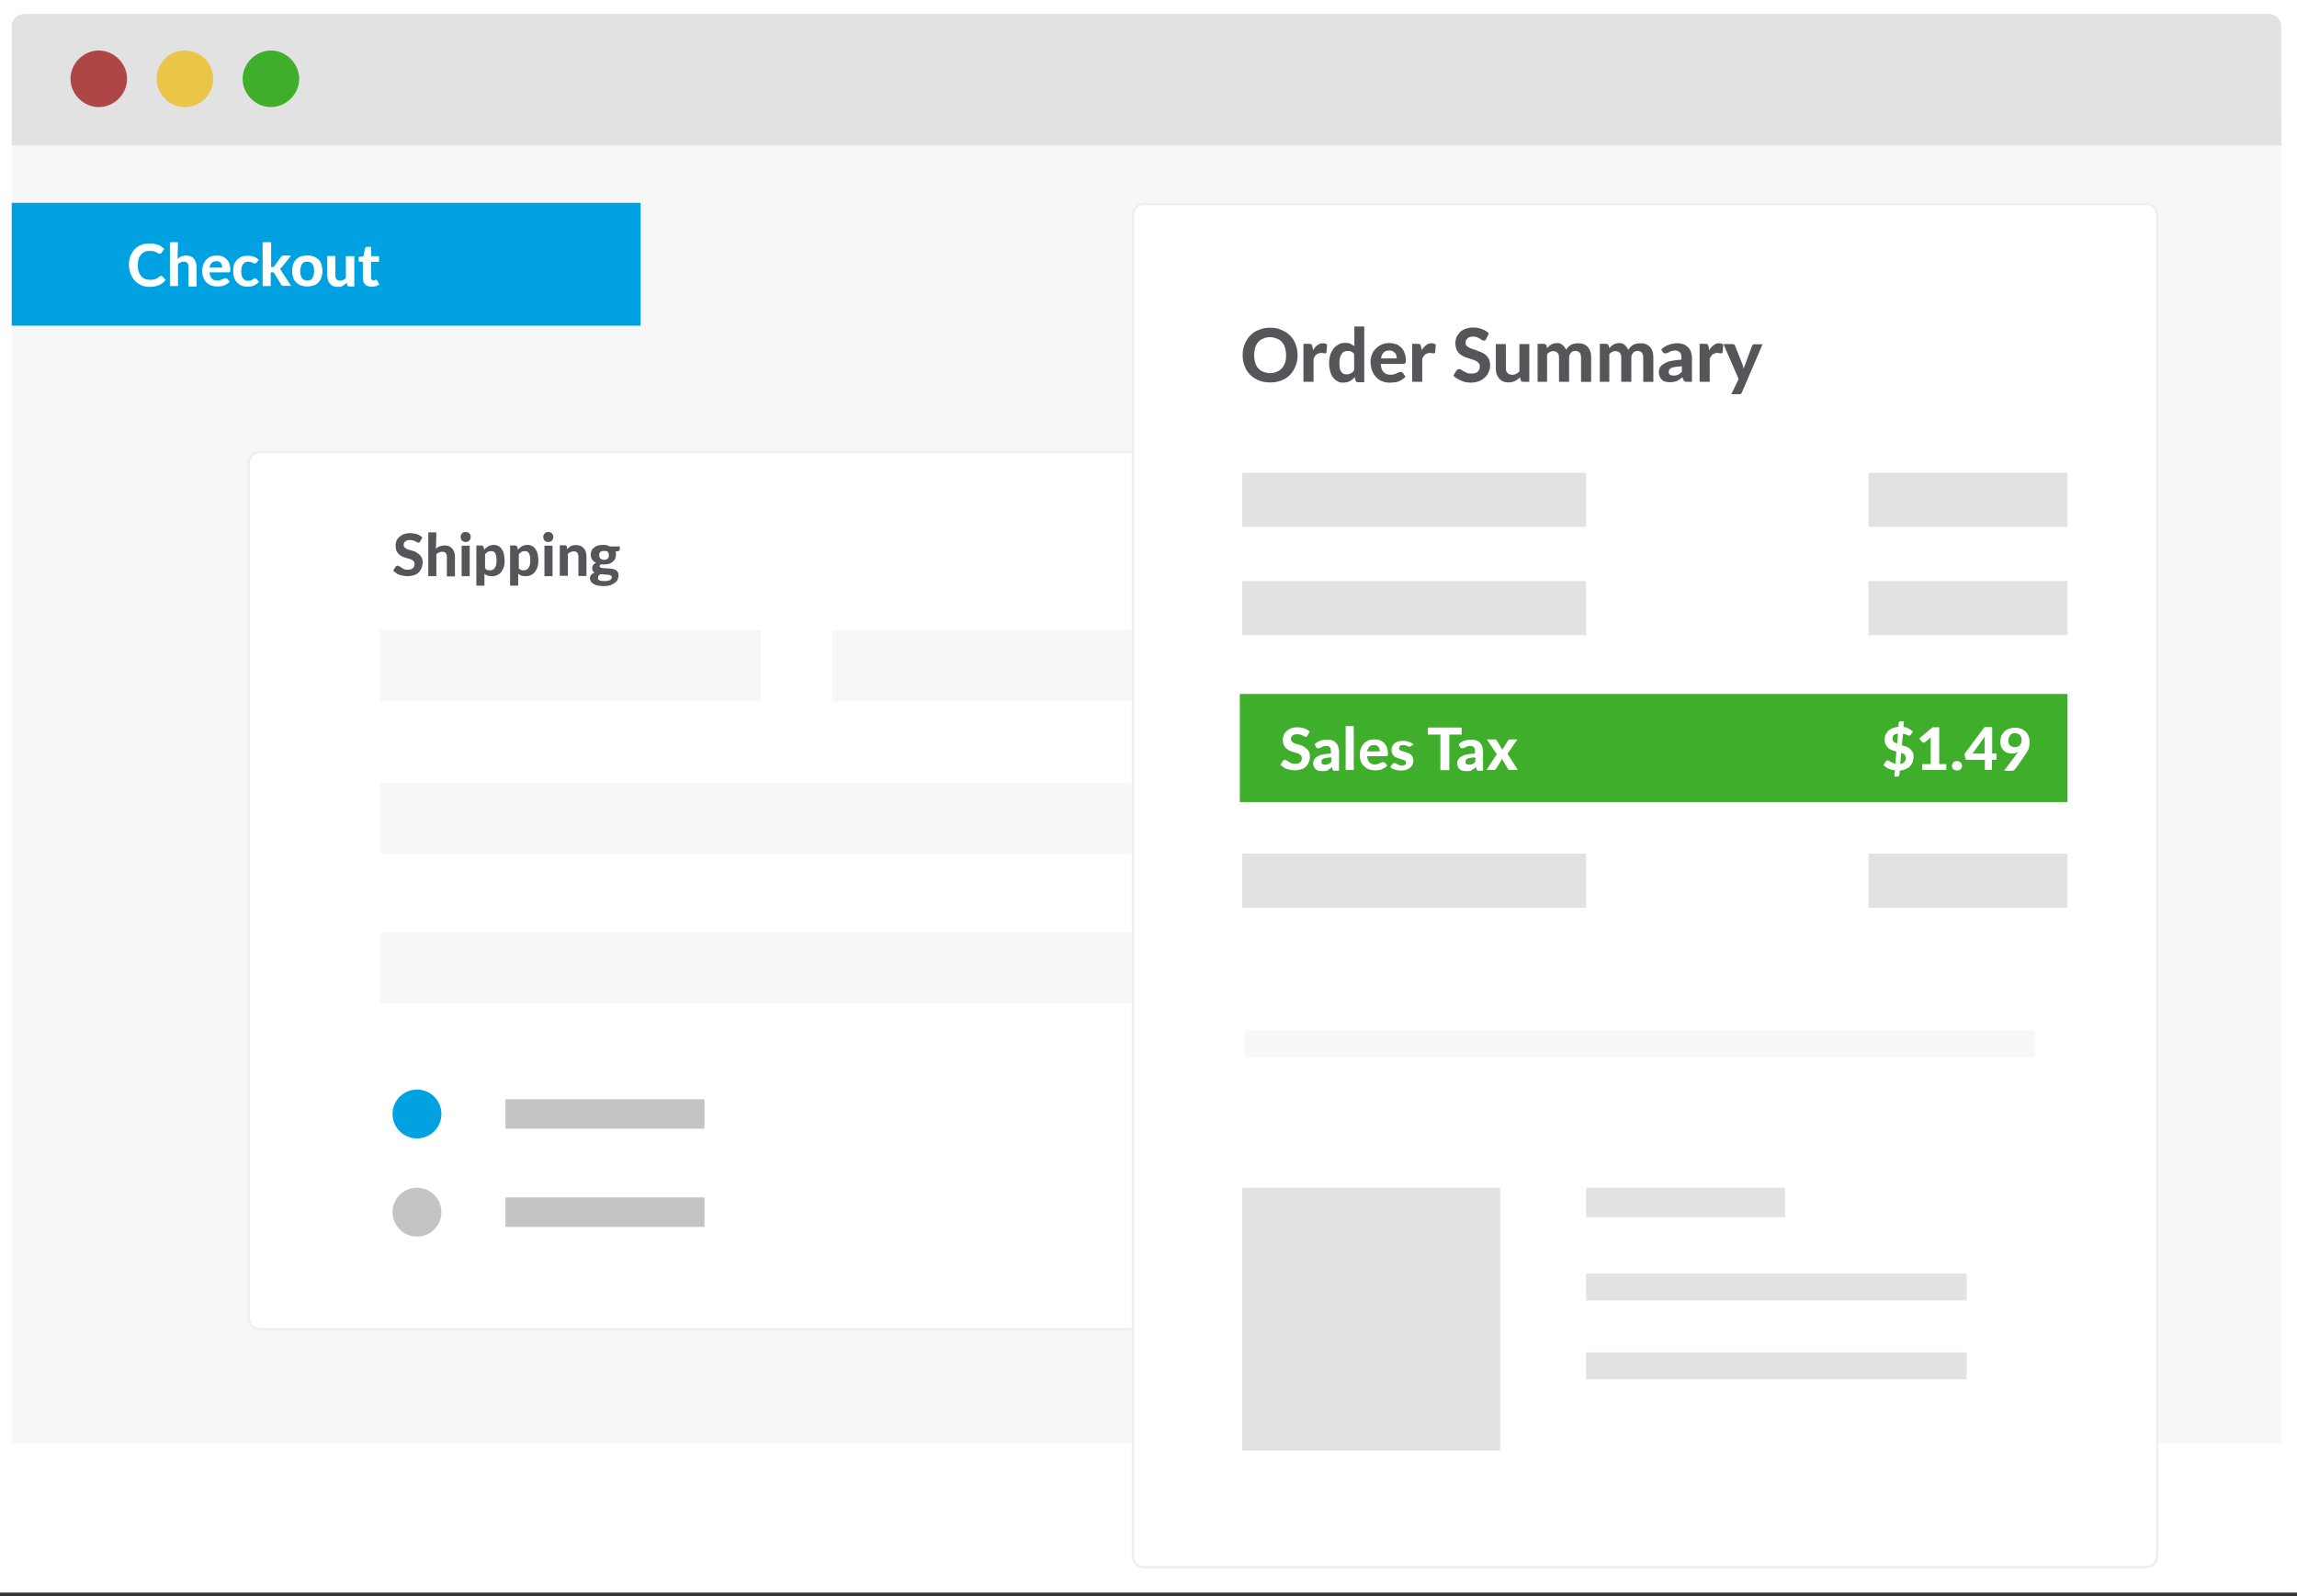 <?xml version="1.0" encoding="utf-8"?>
<!-- Generator: Adobe Illustrator 24.1.2, SVG Export Plug-In . SVG Version: 6.00 Build 0)  -->
<svg version="1.1" id="Layer_1" xmlns="http://www.w3.org/2000/svg" xmlns:xlink="http://www.w3.org/1999/xlink" x="0px" y="0px"
	 viewBox="0 0 1137 790.1" style="enable-background:new 0 0 1137 790.1;" xml:space="preserve">
<rect x="0" y="0" width="1137" height="790.1" fill="#333333" stroke="none"/>
<style type="text/css">
	.st0{clip-path:url(#SVGID_2_);}
	.st1{fill:#FFFFFF;}
	.st2{fill:#F7F7F7;}
	.st3{fill:#E2E2E2;}
	.st4{fill:#AE4647;}
	.st5{fill:#EAC547;}
	.st6{fill:#3FAE2A;}
	.st7{fill:#00A1E0;}
	.st8{fill:#FFFFFF;stroke:#EFEFEF;stroke-width:1.216;}
	.st9{fill:#55565A;}
	.st10{fill:none;stroke:#EFEFEF;stroke-width:1.216;}
	.st11{fill:#C4C4C4;}
</style>
<g>
	<g>
		<defs>
			<rect id="SVGID_1_" width="1137" height="847"/>
		</defs>
		<clipPath id="SVGID_2_">
			<use xlink:href="#SVGID_1_"  style="overflow:visible;"/>
		</clipPath>
		<g class="st0">
			<rect class="st1" width="1137" height="788.3"/>
			<rect x="5.8" y="56.6" class="st2" width="1123.4" height="657.7"/>
			<path class="st3" d="M1123.1,6.9H11.9c-3.4,0-6.1,2.7-6.1,6.1v59h1123.4V13C1129.2,9.6,1126.4,6.9,1123.1,6.9z"/>
			<path class="st4" d="M62.9,39c0-7.5-6.4-14-14-14s-14,6.4-14,14s6.4,14,14,14C56.6,53,62.9,46.5,62.9,39z"/>
			<path class="st5" d="M91.5,53c7.8,0,14-6.2,14-14c0-7.8-6.2-14-14-14s-14,6.2-14,14C77.6,46.6,83.8,53,91.5,53z"/>
			<path class="st6" d="M148.1,39c0-7.5-6.4-14-14-14c-7.5,0-14,6.4-14,14s6.4,14,14,14C141.7,53,148.1,46.5,148.1,39z"/>
			<rect x="5.8" y="100.4" class="st7" width="311.3" height="60.8"/>
			<path class="st1" d="M79.6,136.5c0.2,0,0.4,0.1,0.7,0.2l1.7,1.9c-0.9,1.1-2,2-3.2,2.5c-1.3,0.5-2.7,0.9-4.5,0.9
				c-1.6,0-3.1-0.2-4.3-0.8c-1.3-0.5-2.3-1.3-3.3-2.3c-0.9-1-1.5-2.1-2.1-3.4c-0.4-1.3-0.8-2.7-0.8-4.4c0-1.1,0.1-2.1,0.3-2.9
				c0.2-1,0.5-1.9,1-2.6c0.4-0.8,1-1.5,1.5-2.2c0.7-0.7,1.3-1.2,2.1-1.6c0.8-0.4,1.6-0.8,2.5-1c0.9-0.2,1.9-0.3,2.9-0.3
				c0.8,0,1.5,0.1,2.2,0.2c0.7,0.1,1.3,0.3,2,0.5c0.7,0.2,1.2,0.5,1.6,0.9c0.5,0.3,1,0.8,1.4,1.1l-1.4,2c-0.1,0.1-0.2,0.2-0.3,0.3
				c-0.1,0.1-0.3,0.1-0.5,0.1s-0.4-0.1-0.8-0.2c-0.2-0.2-0.5-0.3-0.9-0.5s-0.8-0.4-1.3-0.5c-0.5-0.2-1.2-0.2-2-0.2
				c-0.9,0-1.7,0.1-2.4,0.4c-0.8,0.3-1.4,0.8-1.9,1.4c-0.5,0.7-1,1.3-1.2,2.2c-0.2,0.9-0.4,1.9-0.4,3.1c0,1.1,0.1,2.2,0.4,3.1
				s0.8,1.6,1.3,2.3s1.2,1.1,2,1.4c0.8,0.3,1.5,0.4,2.4,0.4c0.5,0,1,0,1.3-0.1c0.4,0,0.8-0.1,1.1-0.2c0.3-0.1,0.7-0.2,1-0.4
				c0.3-0.2,0.7-0.4,1-0.7c0.1-0.1,0.2-0.1,0.3-0.2C79.4,136.5,79.5,136.5,79.6,136.5z M87.9,128.1c0.3-0.2,0.5-0.4,0.9-0.7
				c0.3-0.2,0.7-0.4,1-0.5c0.3-0.1,0.8-0.2,1.1-0.3c0.4-0.1,0.9-0.1,1.3-0.1c0.8,0,1.5,0.1,2.2,0.4c0.7,0.3,1.2,0.7,1.6,1.2
				c0.4,0.5,0.8,1.1,1,1.9c0.2,0.7,0.3,1.4,0.3,2.3v9.5h-4v-9.6c0-0.9-0.2-1.5-0.5-2c-0.4-0.4-1-0.7-1.7-0.7c-0.5,0-1.1,0.1-1.6,0.3
				c-0.5,0.2-1,0.5-1.4,1v10.8h-4v-21.7h4L87.9,128.1L87.9,128.1z M110,132.4c0-0.4-0.1-0.8-0.2-1.2c-0.1-0.3-0.3-0.8-0.5-1
				c-0.2-0.3-0.5-0.5-0.9-0.7c-0.3-0.2-0.8-0.2-1.3-0.2c-1,0-1.7,0.2-2.3,0.8s-0.9,1.3-1.1,2.3H110z M103.7,134.8
				c0.1,1.4,0.5,2.4,1.2,3.1c0.7,0.7,1.5,1,2.6,1c0.5,0,1-0.1,1.4-0.2c0.4-0.1,0.8-0.3,1.1-0.4c0.3-0.2,0.5-0.3,0.9-0.4
				c0.2-0.1,0.5-0.2,0.8-0.2c0.3,0,0.5,0.1,0.8,0.3l1.2,1.4c-0.4,0.5-0.9,0.9-1.4,1.2c-0.5,0.3-1.1,0.5-1.6,0.8
				c-0.5,0.2-1.1,0.3-1.6,0.3c-0.5,0.1-1.1,0.1-1.6,0.1c-1.1,0-2.1-0.2-2.9-0.5c-0.9-0.3-1.7-0.9-2.4-1.5c-0.7-0.7-1.2-1.5-1.6-2.5
				c-0.4-1-0.5-2.2-0.5-3.5c0-1,0.2-2,0.5-2.8c0.3-0.9,0.9-1.6,1.4-2.4c0.7-0.7,1.4-1.2,2.3-1.6c0.9-0.4,2-0.5,3.1-0.5
				c1,0,1.9,0.1,2.6,0.4c0.8,0.3,1.5,0.8,2.1,1.3c0.5,0.5,1.1,1.3,1.4,2.2c0.3,0.9,0.5,1.9,0.5,2.9c0,0.3,0,0.5,0,0.8
				c0,0.2-0.1,0.3-0.1,0.4c-0.1,0.1-0.1,0.2-0.3,0.2c-0.1,0-0.2,0.1-0.4,0.1h-9.2V134.8z M127,130c-0.1,0.1-0.2,0.3-0.3,0.3
				c-0.1,0.1-0.3,0.1-0.5,0.1s-0.4,0-0.5-0.1c-0.2-0.1-0.3-0.2-0.7-0.3c-0.2-0.1-0.5-0.2-0.9-0.3c-0.3-0.1-0.8-0.2-1.2-0.2
				c-0.7,0-1.1,0.1-1.5,0.3c-0.4,0.2-0.8,0.5-1.1,1c-0.3,0.4-0.5,0.9-0.7,1.5c-0.1,0.5-0.2,1.2-0.2,2c0,1.5,0.3,2.7,0.9,3.5
				c0.7,0.8,1.4,1.2,2.5,1.2c0.3,0,0.7,0,1-0.1c0.2-0.1,0.5-0.1,0.7-0.2c0.2-0.1,0.3-0.2,0.5-0.3c0.1-0.1,0.3-0.2,0.4-0.3
				c0.1-0.1,0.2-0.2,0.4-0.2c0.1-0.1,0.3-0.1,0.4-0.1c0.3,0,0.5,0.1,0.8,0.3l1.2,1.4c-0.4,0.5-0.9,0.9-1.4,1.2
				c-0.4,0.3-1,0.5-1.5,0.8c-0.5,0.2-1.1,0.3-1.5,0.3c-0.5,0.1-1.1,0.1-1.6,0.1c-0.9,0-1.7-0.2-2.6-0.5c-0.9-0.3-1.5-0.9-2.2-1.5
				c-0.7-0.7-1.1-1.4-1.5-2.4c-0.3-1-0.5-2.1-0.5-3.3c0-1.1,0.1-2.1,0.4-3.1c0.3-1,0.8-1.7,1.4-2.4c0.7-0.7,1.4-1.2,2.3-1.6
				c0.9-0.4,2-0.5,3.2-0.5c1.2,0,2.2,0.2,3.1,0.5s1.6,0.9,2.3,1.6L127,130z M134.2,119.9v12.3h0.7c0.2,0,0.4,0,0.5-0.1
				c0.1-0.1,0.3-0.2,0.4-0.4l3.3-4.5c0.2-0.2,0.3-0.4,0.5-0.5c0.2-0.1,0.4-0.2,0.8-0.2h3.7l-4.4,5.5c-0.3,0.4-0.8,0.8-1.2,1.1
				c0.2,0.1,0.4,0.3,0.5,0.5c0.1,0.2,0.3,0.4,0.4,0.7l4.7,7.2h-3.6c-0.3,0-0.5,0-0.8-0.1s-0.4-0.3-0.5-0.5l-3.4-5.6
				c-0.1-0.2-0.3-0.4-0.4-0.4c-0.1-0.1-0.3-0.1-0.7-0.1H134v6.8h-4v-21.7h4.3V119.9z M152.1,126.4c1.1,0,2.2,0.2,3.1,0.5
				c0.9,0.3,1.7,0.9,2.4,1.5c0.7,0.7,1.2,1.4,1.5,2.4c0.3,1,0.5,2.1,0.5,3.3s-0.2,2.3-0.5,3.3c-0.3,1-0.9,1.7-1.5,2.4
				c-0.7,0.7-1.4,1.2-2.4,1.5c-0.9,0.3-2,0.5-3.1,0.5s-2.2-0.2-3.1-0.5c-0.9-0.3-1.7-0.9-2.4-1.5c-0.7-0.7-1.2-1.5-1.5-2.4
				c-0.3-1-0.5-2.1-0.5-3.3s0.2-2.3,0.5-3.3c0.3-1,0.9-1.7,1.5-2.4c0.7-0.7,1.4-1.2,2.4-1.5C150.1,126.6,151.1,126.4,152.1,126.4z
				 M152.1,138.9c1.2,0,2-0.4,2.5-1.2c0.5-0.8,0.9-2,0.9-3.5s-0.3-2.7-0.9-3.5c-0.5-0.8-1.4-1.2-2.5-1.2c-1.2,0-2.1,0.4-2.6,1.2
				c-0.5,0.8-0.9,2-0.9,3.5s0.3,2.7,0.9,3.5C150.2,138.5,151.1,138.9,152.1,138.9z M175.4,126.7v15.1h-2.5c-0.5,0-0.9-0.2-1-0.7
				l-0.2-1.1c-0.3,0.3-0.7,0.5-1,0.8c-0.3,0.2-0.7,0.4-1,0.7c-0.3,0.2-0.8,0.3-1.2,0.4c-0.4,0.1-0.9,0.1-1.4,0.1
				c-0.8,0-1.5-0.1-2.2-0.4c-0.7-0.3-1.2-0.7-1.6-1.2s-0.8-1.1-1-1.9c-0.2-0.7-0.3-1.4-0.3-2.3v-9.5h4v9.5c0,0.9,0.2,1.5,0.5,2
				c0.4,0.4,1,0.7,1.7,0.7c0.5,0,1.1-0.1,1.6-0.3c0.5-0.2,1-0.5,1.4-1v-10.8H175.4z M183.9,141.9c-0.7,0-1.3-0.1-1.9-0.3
				c-0.5-0.2-1-0.4-1.3-0.9c-0.3-0.3-0.7-0.8-0.8-1.3c-0.2-0.5-0.3-1.1-0.3-1.7v-8.1h-1.4c-0.2,0-0.4-0.1-0.5-0.2
				c-0.1-0.1-0.2-0.3-0.2-0.7v-1.5l2.4-0.4l0.8-3.9c0.1-0.4,0.4-0.7,0.9-0.7h2.1v4.6h3.9v2.8h-3.9v7.9c0,0.4,0.1,0.8,0.3,1
				c0.2,0.2,0.4,0.3,0.9,0.3c0.2,0,0.3,0,0.5-0.1c0.1,0,0.2-0.1,0.3-0.1c0.1-0.1,0.2-0.1,0.2-0.1c0.1,0,0.2-0.1,0.2-0.1
				c0.1,0,0.2,0,0.3,0.1c0.1,0,0.1,0.1,0.2,0.2l1.2,2c-0.5,0.4-1.2,0.8-1.9,1C185.5,141.8,184.7,141.9,183.9,141.9z"/>
			<path class="st8" d="M128.6,223.8h474.1c3.1,0,5.5,2.4,5.5,5.5v423.1c0,3.1-2.4,5.5-5.5,5.5H128.6c-3.1,0-5.5-2.4-5.5-5.5V229.2
				C123.1,226.2,125.6,223.8,128.6,223.8z"/>
			<rect x="188.2" y="311.9" class="st2" width="188.4" height="35.3"/>
			<path class="st9" d="M208,268c-0.1,0.2-0.3,0.4-0.4,0.5c-0.1,0.1-0.3,0.1-0.5,0.1c-0.2,0-0.4-0.1-0.7-0.2
				c-0.2-0.1-0.5-0.3-0.9-0.5c-0.3-0.2-0.8-0.3-1.1-0.4c-0.4-0.1-1-0.2-1.5-0.2c-1,0-1.7,0.2-2.3,0.7c-0.5,0.4-0.8,1-0.8,1.7
				c0,0.4,0.1,0.9,0.4,1.2c0.3,0.3,0.7,0.5,1.1,0.8s1,0.4,1.5,0.5c0.5,0.2,1.2,0.3,1.7,0.5c0.7,0.2,1.2,0.4,1.7,0.8s1.1,0.7,1.5,1.1
				c0.4,0.4,0.9,1,1.1,1.5c0.3,0.7,0.4,1.3,0.4,2.3s-0.2,1.9-0.5,2.7c-0.3,0.9-0.8,1.5-1.4,2.2c-0.7,0.7-1.4,1.1-2.4,1.4
				c-0.9,0.3-2,0.5-3.2,0.5c-0.7,0-1.3-0.1-2-0.2c-0.7-0.1-1.3-0.3-2-0.5s-1.2-0.5-1.7-0.9s-1-0.8-1.4-1.1l1.3-2.1
				c0.1-0.1,0.2-0.3,0.4-0.3c0.2-0.1,0.3-0.1,0.5-0.1c0.2,0,0.5,0.1,0.9,0.3c0.3,0.2,0.7,0.4,1,0.7c0.3,0.2,0.8,0.4,1.3,0.7
				s1.1,0.3,1.9,0.3c1,0,1.9-0.2,2.4-0.7c0.5-0.4,0.9-1.2,0.9-2.1c0-0.5-0.1-1-0.4-1.3c-0.2-0.3-0.7-0.7-1.1-0.9
				c-0.4-0.2-1-0.4-1.5-0.5c-0.5-0.2-1.2-0.3-1.7-0.5c-0.7-0.2-1.2-0.4-1.7-0.7c-0.5-0.2-1.1-0.7-1.5-1.1c-0.4-0.4-0.8-1-1.1-1.6
				c-0.2-0.7-0.4-1.5-0.4-2.5c0-0.8,0.1-1.5,0.4-2.3c0.3-0.8,0.8-1.4,1.4-2c0.7-0.5,1.3-1,2.2-1.4c0.9-0.3,1.9-0.5,3.1-0.5
				c1.3,0,2.4,0.2,3.5,0.5c1.1,0.4,2,1,2.7,1.6L208,268z M215.8,271.6c0.3-0.2,0.5-0.4,0.9-0.7c0.3-0.2,0.7-0.4,1-0.5
				c0.3-0.1,0.8-0.2,1.1-0.3c0.4-0.1,0.9-0.1,1.3-0.1c0.8,0,1.5,0.1,2.2,0.4s1.2,0.7,1.6,1.2c0.4,0.5,0.8,1.1,1,1.9
				c0.2,0.7,0.3,1.4,0.3,2.3v9.5h-4v-9.5c0-0.9-0.2-1.5-0.5-2c-0.4-0.4-1-0.7-1.7-0.7c-0.5,0-1.1,0.1-1.6,0.3c-0.5,0.2-1,0.5-1.4,1
				v10.8h-4v-21.7h4L215.8,271.6L215.8,271.6z M232.5,270.1v15.1h-4v-15.1H232.5z M233,265.8c0,0.3-0.1,0.7-0.2,1
				c-0.1,0.3-0.3,0.5-0.5,0.8c-0.2,0.2-0.4,0.4-0.8,0.5c-0.3,0.1-0.7,0.2-1,0.2s-0.7-0.1-1-0.2s-0.5-0.3-0.8-0.5
				c-0.2-0.2-0.4-0.4-0.5-0.8c-0.1-0.3-0.2-0.7-0.2-1s0.1-0.7,0.2-1s0.3-0.5,0.5-0.8s0.4-0.4,0.8-0.5c0.3-0.1,0.7-0.2,1-0.2
				s0.7,0.1,1,0.2c0.3,0.1,0.5,0.3,0.8,0.5s0.4,0.4,0.5,0.8C233,265.2,233,265.5,233,265.8z M240,281.2c0.3,0.4,0.8,0.8,1.2,0.9
				c0.4,0.2,0.9,0.2,1.4,0.2c0.4,0,1-0.1,1.3-0.3c0.3-0.2,0.8-0.4,1-0.9c0.3-0.4,0.5-0.9,0.7-1.5c0.1-0.7,0.2-1.3,0.2-2.2
				s-0.1-1.5-0.2-2.2c-0.1-0.5-0.3-1.1-0.5-1.4c-0.2-0.3-0.5-0.7-0.9-0.8c-0.3-0.2-0.8-0.2-1.1-0.2c-0.8,0-1.3,0.1-1.7,0.4
				c-0.4,0.2-1,0.7-1.3,1.2V281.2z M239.7,272c0.3-0.3,0.7-0.7,1-0.9c0.3-0.3,0.7-0.5,1.1-0.8c0.4-0.2,0.8-0.3,1.2-0.4
				c0.4-0.1,1-0.2,1.4-0.2c0.8,0,1.5,0.2,2.2,0.5s1.3,0.9,1.7,1.5c0.4,0.7,0.9,1.4,1.1,2.4c0.2,1,0.4,2.1,0.4,3.3
				c0,1.1-0.1,2.2-0.4,3.2c-0.3,1-0.8,1.7-1.3,2.5c-0.5,0.7-1.2,1.2-2.1,1.6c-0.8,0.4-1.6,0.5-2.6,0.5c-0.8,0-1.5-0.1-2.1-0.3
				c-0.5-0.2-1.1-0.5-1.5-1v6h-4v-19.9h2.5c0.5,0,0.9,0.2,1,0.7L239.7,272z M256.7,281.2c0.3,0.4,0.8,0.8,1.2,0.9
				c0.4,0.2,0.9,0.2,1.4,0.2c0.4,0,1-0.1,1.3-0.3c0.4-0.2,0.8-0.4,1-0.9c0.3-0.4,0.5-0.9,0.7-1.5c0.1-0.7,0.2-1.3,0.2-2.2
				s-0.1-1.5-0.2-2.2c-0.1-0.5-0.3-1.1-0.5-1.4s-0.5-0.7-0.9-0.8c-0.3-0.2-0.8-0.2-1.1-0.2c-0.8,0-1.3,0.1-1.7,0.4
				c-0.4,0.2-1,0.7-1.3,1.2V281.2z M256.4,272c0.3-0.3,0.7-0.7,1-0.9c0.3-0.3,0.7-0.5,1.1-0.8c0.4-0.2,0.8-0.3,1.2-0.4
				c0.4-0.1,1-0.2,1.4-0.2c0.8,0,1.5,0.2,2.2,0.5c0.7,0.3,1.3,0.9,1.7,1.5c0.4,0.7,0.9,1.4,1.1,2.4c0.2,1,0.4,2.1,0.4,3.3
				c0,1.1-0.1,2.2-0.4,3.2c-0.3,1-0.8,1.7-1.3,2.5c-0.5,0.7-1.2,1.2-2.1,1.6c-0.8,0.4-1.6,0.5-2.6,0.5c-0.8,0-1.5-0.1-2.1-0.3
				c-0.5-0.2-1.1-0.5-1.5-1v6h-4v-19.9h2.5c0.5,0,0.9,0.2,1,0.7L256.4,272z M273.5,270.1v15.1h-4v-15.1H273.5z M273.9,265.8
				c0,0.3-0.1,0.7-0.2,1c-0.1,0.3-0.3,0.5-0.5,0.8c-0.2,0.2-0.4,0.4-0.8,0.5c-0.3,0.1-0.7,0.2-1,0.2s-0.7-0.1-1-0.2
				c-0.3-0.1-0.5-0.3-0.8-0.5c-0.2-0.2-0.4-0.4-0.5-0.8c-0.1-0.3-0.2-0.7-0.2-1s0.1-0.7,0.2-1s0.3-0.5,0.5-0.8
				c0.2-0.2,0.4-0.4,0.8-0.5c0.3-0.1,0.7-0.2,1-0.2s0.7,0.1,1,0.2s0.5,0.3,0.8,0.5c0.2,0.2,0.4,0.4,0.5,0.8
				C273.8,265.2,273.9,265.5,273.9,265.8z M280.6,271.8c0.3-0.3,0.7-0.5,1-0.8c0.3-0.2,0.7-0.4,1-0.7c0.3-0.2,0.8-0.3,1.2-0.4
				c0.4-0.1,0.9-0.1,1.4-0.1c0.8,0,1.5,0.1,2.2,0.4c0.7,0.3,1.2,0.7,1.6,1.2c0.4,0.5,0.8,1.1,1,1.9c0.2,0.7,0.3,1.4,0.3,2.3v9.5h-4
				v-9.5c0-0.9-0.2-1.5-0.5-2c-0.4-0.4-1-0.7-1.7-0.7c-0.5,0-1.1,0.1-1.6,0.3c-0.5,0.2-1,0.5-1.4,1v10.8h-4v-15.1h2.5
				c0.5,0,0.9,0.2,1,0.7L280.6,271.8z M299,277.1c0.9,0,1.4-0.2,1.9-0.7c0.4-0.4,0.5-1,0.5-1.6s-0.2-1.2-0.5-1.6
				c-0.4-0.4-1-0.5-1.9-0.5c-0.9,0-1.4,0.2-1.9,0.5c-0.4,0.4-0.5,1-0.5,1.6s0.2,1.2,0.5,1.6C297.6,276.8,298.3,277.1,299,277.1z
				 M302.9,285.8c0-0.2-0.1-0.4-0.2-0.7c-0.2-0.2-0.4-0.3-0.7-0.4s-0.5-0.2-1-0.2c-0.3,0-0.8-0.1-1.2-0.1c-0.4,0-0.9,0-1.3-0.1
				c-0.4,0-0.9,0-1.3-0.1c-0.3,0.2-0.7,0.4-0.9,0.8c-0.2,0.2-0.3,0.5-0.3,1c0,0.2,0,0.4,0.1,0.7c0.1,0.2,0.3,0.3,0.5,0.5
				s0.7,0.2,1,0.3c0.4,0.1,1,0.1,1.6,0.1c0.7,0,1.2,0,1.6-0.1c0.4-0.1,0.9-0.2,1.1-0.3c0.3-0.1,0.4-0.3,0.5-0.5
				C302.8,286.2,302.9,286,302.9,285.8z M306.8,270.6v1.4c0,0.2-0.1,0.4-0.2,0.5s-0.3,0.2-0.7,0.3l-1.2,0.2c0.2,0.4,0.2,1,0.2,1.5
				c0,0.8-0.1,1.4-0.4,2.1c-0.3,0.5-0.8,1.1-1.2,1.5c-0.5,0.4-1.2,0.8-1.9,1c-0.8,0.2-1.5,0.3-2.4,0.3c-0.5,0-1,0-1.5-0.1
				c-0.4,0.2-0.7,0.5-0.7,0.9c0,0.3,0.1,0.4,0.4,0.7c0.3,0.1,0.7,0.2,1.1,0.3c0.4,0,1,0.1,1.5,0.1c0.5,0,1.2,0,1.7,0.1
				c0.7,0,1.2,0.1,1.7,0.2c0.5,0.1,1.1,0.3,1.5,0.5c0.4,0.2,0.9,0.7,1.1,1.1c0.3,0.4,0.4,1.1,0.4,1.7c0,0.7-0.2,1.3-0.5,2
				c-0.3,0.7-0.8,1.2-1.4,1.6c-0.7,0.5-1.4,0.9-2.3,1.2s-2,0.4-3.2,0.4s-2.2-0.1-3.1-0.3c-0.9-0.2-1.5-0.5-2.1-0.9
				c-0.5-0.3-1-0.8-1.2-1.2c-0.2-0.4-0.4-1-0.4-1.5c0-0.7,0.2-1.2,0.7-1.7c0.4-0.5,1-0.9,1.6-1.1c-0.3-0.2-0.7-0.4-0.9-0.9
				c-0.2-0.3-0.3-0.8-0.3-1.3c0-0.4,0.1-0.9,0.4-1.4c0.3-0.5,0.9-0.9,1.5-1.2c-0.8-0.4-1.4-1-1.9-1.6c-0.4-0.7-0.7-1.5-0.7-2.4
				c0-0.8,0.1-1.4,0.4-2.1c0.3-0.7,0.8-1.1,1.3-1.5c0.5-0.4,1.2-0.8,2-1c0.8-0.2,1.5-0.3,2.4-0.3c1.3,0,2.4,0.2,3.4,0.8H306.8z"/>
			<rect x="411.9" y="311.9" class="st2" width="188.4" height="35.3"/>
			<rect x="188.2" y="387.3" class="st2" width="472.9" height="35.3"/>
			<rect x="188.2" y="461.4" class="st2" width="472.9" height="35.3"/>
			<g>
				<path class="st1" d="M566.3,100.4h496c3.4,0,6.1,2.7,6.1,6.1v663.8c0,3.4-2.7,6.1-6.1,6.1h-496c-3.4,0-6.1-2.7-6.1-6.1V106.5
					C560.2,103.1,562.9,100.4,566.3,100.4z"/>
				<path class="st10" d="M566.3,100.9h496c3.1,0,5.5,2.4,5.5,5.5v663.8c0,3.1-2.4,5.5-5.5,5.5h-496c-3.1,0-5.5-2.4-5.5-5.5V106.5
					C560.8,103.4,563.2,100.9,566.3,100.9z"/>
			</g>
			<rect x="250.2" y="544.1" class="st11" width="98.5" height="14.6"/>
			<rect x="250.2" y="592.7" class="st11" width="98.5" height="14.6"/>
			<rect x="785.1" y="587.9" class="st3" width="98.5" height="14.6"/>
			<rect x="924.9" y="422.5" class="st3" width="98.5" height="26.8"/>
			<rect x="924.9" y="287.6" class="st3" width="98.5" height="26.8"/>
			<rect x="924.9" y="234" class="st3" width="98.5" height="26.8"/>
			<rect x="614.9" y="422.5" class="st3" width="170.2" height="26.8"/>
			<rect x="614.9" y="287.6" class="st3" width="170.2" height="26.8"/>
			<rect x="614.9" y="234" class="st3" width="170.2" height="26.8"/>
			<rect x="613.7" y="343.5" class="st6" width="409.7" height="53.5"/>
			<rect x="785.1" y="630.4" class="st3" width="188.4" height="13.3"/>
			<rect x="616.1" y="510" class="st2" width="391.4" height="13.3"/>
			<rect x="785.1" y="669.4" class="st3" width="188.4" height="13.3"/>
			<circle class="st7" cx="206.4" cy="551.4" r="12.1"/>
			<path class="st1" d="M647.2,364.1c-0.1,0.2-0.3,0.4-0.4,0.5c-0.1,0.1-0.3,0.1-0.5,0.1s-0.4-0.1-0.7-0.2s-0.5-0.3-0.9-0.5
				s-0.8-0.3-1.1-0.4c-0.4-0.1-1-0.2-1.5-0.2c-1,0-1.7,0.2-2.3,0.7c-0.5,0.4-0.8,1-0.8,1.7c0,0.4,0.1,0.9,0.4,1.2
				c0.3,0.3,0.7,0.5,1.1,0.8s1,0.4,1.5,0.5c0.5,0.2,1.2,0.3,1.7,0.5c0.7,0.2,1.2,0.4,1.7,0.8c0.5,0.3,1.1,0.7,1.5,1.1
				c0.4,0.4,0.9,1,1.1,1.5c0.3,0.7,0.4,1.3,0.4,2.3s-0.2,1.9-0.5,2.7c-0.3,0.9-0.8,1.5-1.4,2.2c-0.7,0.7-1.4,1.1-2.4,1.4
				c-0.9,0.3-2,0.5-3.2,0.5c-0.7,0-1.3-0.1-2-0.2c-0.7-0.1-1.3-0.3-2-0.5c-0.7-0.2-1.2-0.5-1.7-0.9s-1-0.8-1.4-1.1l1.3-2.1
				c0.1-0.1,0.2-0.3,0.4-0.3c0.2-0.1,0.3-0.1,0.5-0.1s0.5,0.1,0.9,0.3c0.3,0.2,0.7,0.4,1,0.7c0.3,0.2,0.8,0.4,1.3,0.7
				c0.5,0.2,1.1,0.3,1.9,0.3c1,0,1.9-0.2,2.4-0.7c0.5-0.4,0.9-1.2,0.9-2.1c0-0.5-0.1-1-0.4-1.3c-0.2-0.3-0.7-0.7-1.1-0.9
				c-0.4-0.2-1-0.4-1.5-0.5c-0.5-0.2-1.2-0.3-1.7-0.5c-0.7-0.2-1.2-0.4-1.7-0.7c-0.5-0.2-1.1-0.7-1.5-1.1c-0.4-0.4-0.8-1-1.1-1.6
				c-0.2-0.7-0.4-1.5-0.4-2.5c0-0.8,0.1-1.5,0.4-2.3c0.3-0.8,0.8-1.4,1.4-2c0.7-0.5,1.3-1,2.2-1.4c0.9-0.3,1.9-0.5,3.1-0.5
				c1.3,0,2.4,0.2,3.5,0.5c1.1,0.4,2,1,2.7,1.6L647.2,364.1z M659,374.9c-1,0-1.7,0.1-2.4,0.2c-0.7,0.1-1.2,0.2-1.5,0.4
				c-0.3,0.2-0.7,0.4-0.8,0.7c-0.1,0.2-0.2,0.5-0.2,0.8c0,0.5,0.1,1,0.4,1.2c0.3,0.2,0.8,0.3,1.4,0.3c0.7,0,1.2-0.1,1.7-0.3
				s1-0.7,1.4-1.1v-2.2H659z M650.8,368.3c0.9-0.8,1.9-1.4,2.9-1.7c1.1-0.4,2.2-0.5,3.5-0.5c0.9,0,1.6,0.1,2.4,0.4s1.3,0.7,1.7,1.2
				c0.5,0.5,0.9,1.1,1.1,1.9c0.2,0.8,0.4,1.5,0.4,2.4v9.5h-1.9c-0.3,0-0.7,0-0.9-0.1s-0.3-0.3-0.4-0.7l-0.3-1
				c-0.3,0.3-0.8,0.7-1.1,0.9c-0.3,0.2-0.8,0.4-1.1,0.7s-0.8,0.3-1.2,0.3c-0.4,0.1-0.9,0.1-1.4,0.1c-0.7,0-1.3-0.1-1.9-0.2
				c-0.5-0.2-1-0.4-1.4-0.8c-0.4-0.3-0.7-0.8-0.9-1.3c-0.2-0.5-0.3-1.1-0.3-1.7c0-0.5,0.1-1.1,0.4-1.6c0.3-0.5,0.8-1.1,1.4-1.5
				c0.7-0.4,1.6-0.9,2.7-1.1c1.2-0.3,2.6-0.4,4.3-0.5V372c0-1-0.2-1.6-0.5-2.1c-0.4-0.4-1-0.7-1.7-0.7c-0.5,0-1,0.1-1.4,0.2
				c-0.3,0.1-0.7,0.2-1,0.4c-0.2,0.1-0.5,0.3-0.8,0.4s-0.5,0.2-0.9,0.2c-0.3,0-0.5-0.1-0.8-0.2s-0.3-0.3-0.4-0.5L650.8,368.3z
				 M670.1,359.4v21.7h-4v-21.7H670.1z M683,371.9c0-0.4-0.1-0.8-0.2-1.2c-0.1-0.3-0.3-0.8-0.5-1c-0.2-0.3-0.5-0.5-0.9-0.7
				c-0.3-0.2-0.8-0.2-1.3-0.2c-1,0-1.7,0.2-2.3,0.8c-0.5,0.5-0.9,1.3-1.1,2.3H683z M676.7,374.3c0.1,1.4,0.5,2.4,1.2,3.1
				c0.7,0.7,1.5,1,2.6,1c0.5,0,1-0.1,1.4-0.2c0.4-0.1,0.8-0.3,1.1-0.4c0.3-0.2,0.5-0.3,0.9-0.4c0.2-0.1,0.5-0.2,0.8-0.2
				c0.3,0,0.5,0.1,0.8,0.3l1.2,1.4c-0.4,0.5-0.9,0.9-1.4,1.2c-0.5,0.3-1.1,0.5-1.6,0.8s-1.1,0.3-1.6,0.3c-0.5,0.1-1.1,0.1-1.6,0.1
				c-1.1,0-2.1-0.2-2.9-0.5s-1.7-0.9-2.4-1.5c-0.7-0.7-1.2-1.5-1.6-2.5s-0.5-2.2-0.5-3.5c0-1,0.2-2,0.5-2.8c0.3-0.9,0.9-1.6,1.4-2.4
				c0.7-0.7,1.4-1.2,2.3-1.6s2-0.5,3.1-0.5c1,0,1.9,0.1,2.6,0.4c0.8,0.3,1.5,0.8,2.1,1.3c0.5,0.5,1.1,1.3,1.4,2.2s0.5,1.9,0.5,2.9
				c0,0.3,0,0.5,0,0.8s-0.1,0.3-0.1,0.4c-0.1,0.1-0.1,0.2-0.3,0.2c-0.1,0-0.2,0.1-0.4,0.1h-9.2V374.3z M698.4,369.2
				c-0.1,0.2-0.2,0.3-0.3,0.3c-0.1,0.1-0.2,0.1-0.4,0.1s-0.4,0-0.5-0.1c-0.2-0.1-0.4-0.2-0.7-0.3s-0.5-0.2-0.9-0.3
				c-0.3-0.1-0.7-0.1-1.1-0.1c-0.7,0-1.2,0.1-1.5,0.4c-0.3,0.2-0.5,0.7-0.5,1.1c0,0.3,0.1,0.5,0.3,0.8s0.4,0.4,0.8,0.5
				s0.8,0.3,1.2,0.4c0.4,0.1,0.9,0.2,1.3,0.4c0.4,0.1,0.9,0.3,1.3,0.5s0.8,0.4,1.1,0.8c0.3,0.3,0.7,0.7,0.8,1.1
				c0.2,0.4,0.3,1,0.3,1.5c0,0.8-0.1,1.4-0.4,2.1c-0.2,0.7-0.7,1.1-1.2,1.6c-0.5,0.4-1.2,0.8-2,1.1c-0.8,0.2-1.6,0.3-2.6,0.3
				c-0.5,0-1,0-1.5-0.1c-0.5-0.1-1-0.2-1.4-0.3c-0.4-0.2-0.9-0.3-1.3-0.5s-0.8-0.4-1-0.8l1-1.5c0.1-0.2,0.2-0.3,0.4-0.4
				c0.2-0.1,0.3-0.1,0.7-0.1c0.2,0,0.4,0.1,0.7,0.2c0.2,0.1,0.4,0.2,0.7,0.4c0.2,0.1,0.5,0.2,0.9,0.4c0.3,0.1,0.8,0.2,1.3,0.2
				c0.4,0,0.8,0,1-0.1c0.3-0.1,0.5-0.2,0.7-0.3c0.2-0.1,0.3-0.3,0.3-0.5c0.1-0.2,0.1-0.4,0.1-0.5c0-0.3-0.1-0.5-0.3-0.8
				c-0.2-0.2-0.4-0.4-0.8-0.5s-0.8-0.3-1.2-0.4c-0.4-0.1-0.9-0.2-1.3-0.4c-0.4-0.1-0.9-0.3-1.3-0.5c-0.4-0.2-0.8-0.4-1.2-0.8
				c-0.3-0.3-0.7-0.8-0.8-1.2c-0.2-0.4-0.3-1.1-0.3-1.7c0-0.7,0.1-1.2,0.3-1.7c0.2-0.5,0.7-1.1,1.1-1.5c0.4-0.4,1.1-0.8,1.9-1
				c0.8-0.2,1.5-0.3,2.5-0.3c1.1,0,2.1,0.2,2.9,0.5c0.9,0.3,1.6,0.8,2.2,1.4L698.4,369.2z M723.6,363.6h-6.2v17.6H713v-17.6h-6.2
				v-3.5h16.7v3.5H723.6z M730.3,374.9c-1,0-1.7,0.1-2.4,0.2c-0.7,0.1-1.2,0.2-1.5,0.4c-0.3,0.2-0.7,0.4-0.8,0.7
				c-0.1,0.2-0.2,0.5-0.2,0.8c0,0.5,0.1,1,0.4,1.2c0.3,0.2,0.8,0.3,1.4,0.3c0.7,0,1.2-0.1,1.7-0.3c0.5-0.2,1-0.7,1.4-1.1v-2.2H730.3
				z M722.1,368.3c0.9-0.8,1.9-1.4,2.9-1.7c1.1-0.4,2.2-0.5,3.5-0.5c0.9,0,1.6,0.1,2.4,0.4c0.8,0.3,1.3,0.7,1.7,1.2
				c0.5,0.5,0.9,1.1,1.1,1.9c0.2,0.8,0.4,1.5,0.4,2.4v9.5h-1.9c-0.3,0-0.7,0-0.9-0.1c-0.2-0.1-0.3-0.3-0.4-0.7l-0.3-1
				c-0.3,0.3-0.8,0.7-1.1,0.9c-0.3,0.2-0.8,0.4-1.1,0.7s-0.8,0.3-1.2,0.3c-0.4,0.1-0.9,0.1-1.4,0.1c-0.7,0-1.3-0.1-1.9-0.2
				c-0.5-0.2-1-0.4-1.4-0.8c-0.4-0.3-0.7-0.8-0.9-1.3c-0.2-0.5-0.3-1.1-0.3-1.7c0-0.5,0.1-1.1,0.4-1.6c0.3-0.5,0.8-1.1,1.4-1.5
				c0.7-0.4,1.6-0.9,2.7-1.1c1.2-0.3,2.6-0.4,4.3-0.5V372c0-1-0.2-1.6-0.5-2.1c-0.4-0.4-1-0.7-1.7-0.7c-0.5,0-1,0.1-1.4,0.2
				c-0.3,0.1-0.7,0.2-1,0.4c-0.2,0.1-0.5,0.3-0.8,0.4s-0.5,0.2-0.9,0.2s-0.5-0.1-0.8-0.2s-0.3-0.3-0.4-0.5L722.1,368.3z
				 M751.3,381.1h-3.8c-0.3,0-0.5-0.1-0.8-0.2s-0.3-0.3-0.4-0.5l-2.9-4.9c-0.1,0.3-0.2,0.7-0.3,0.9l-2.5,4c-0.1,0.2-0.2,0.3-0.4,0.5
				c-0.2,0.1-0.3,0.2-0.7,0.2h-3.7l5.1-7.8l-4.9-7.3h3.8c0.3,0,0.5,0,0.7,0.1c0.1,0.1,0.2,0.2,0.3,0.3l2.9,4.8
				c0-0.2,0.1-0.3,0.2-0.5c0.1-0.2,0.2-0.3,0.3-0.5l2.3-3.7c0.2-0.3,0.5-0.5,0.9-0.5h3.7l-4.9,7.1L751.3,381.1z M940.6,378.1
				c1-0.1,1.6-0.4,2.1-1c0.4-0.5,0.7-1.2,0.7-2c0-0.3-0.1-0.7-0.2-0.9c-0.1-0.2-0.3-0.4-0.4-0.7c-0.2-0.2-0.4-0.3-0.8-0.5
				c-0.3-0.1-0.5-0.3-0.9-0.4L940.6,378.1z M939.5,363.1c-0.5,0.1-0.9,0.2-1.3,0.3c-0.3,0.1-0.7,0.3-0.9,0.5s-0.3,0.4-0.4,0.8
				c-0.1,0.2-0.1,0.5-0.1,0.8c0,0.3,0,0.7,0.1,0.9c0.1,0.2,0.3,0.4,0.4,0.7c0.1,0.2,0.4,0.4,0.8,0.5s0.5,0.3,1,0.4L939.5,363.1z
				 M941.4,368.9c0.4,0.1,1,0.3,1.4,0.4c0.4,0.1,0.9,0.3,1.3,0.5s0.9,0.4,1.2,0.8c0.3,0.3,0.7,0.5,1,1c0.3,0.3,0.5,0.8,0.7,1.2
				c0.1,0.4,0.2,1,0.2,1.6c0,0.9-0.1,1.7-0.4,2.6c-0.3,0.8-0.8,1.5-1.3,2.2c-0.5,0.7-1.3,1.1-2.2,1.5c-0.9,0.4-1.9,0.7-2.9,0.7
				l-0.2,2c0,0.2-0.1,0.4-0.3,0.7s-0.4,0.3-0.8,0.3h-1.4l0.3-3.1c-0.5-0.1-1.1-0.2-1.6-0.3c-0.5-0.2-1.1-0.3-1.5-0.5
				c-0.5-0.2-1-0.4-1.4-0.8c-0.4-0.3-0.9-0.7-1.2-1l1.2-1.9c0.1-0.1,0.2-0.3,0.4-0.3c0.2-0.1,0.3-0.1,0.5-0.1c0.2,0,0.4,0.1,0.7,0.2
				c0.2,0.1,0.5,0.3,0.8,0.5c0.3,0.2,0.7,0.3,1,0.5s0.8,0.3,1.3,0.4l0.5-6c-0.4-0.1-1-0.2-1.4-0.4c-0.4-0.2-0.9-0.3-1.3-0.5
				c-0.4-0.2-0.9-0.4-1.2-0.8c-0.3-0.3-0.7-0.7-1-1c-0.2-0.4-0.4-0.9-0.7-1.4c-0.1-0.5-0.2-1.1-0.2-1.9c0-0.8,0.1-1.5,0.4-2.2
				c0.3-0.8,0.8-1.3,1.3-2c0.5-0.5,1.3-1,2.2-1.4c0.9-0.3,1.9-0.5,2.9-0.7l0.1-1.7c0-0.2,0.1-0.4,0.3-0.7s0.4-0.3,0.8-0.3h1.5
				l-0.2,2.8c1.1,0.2,2,0.4,2.7,0.9s1.4,0.9,2,1.4l-1,1.4c-0.1,0.2-0.3,0.4-0.4,0.5c-0.1,0.1-0.3,0.1-0.5,0.1c-0.1,0-0.3,0-0.5-0.1
				s-0.4-0.2-0.7-0.3c-0.2-0.1-0.5-0.2-0.8-0.3c-0.3-0.1-0.7-0.2-1-0.3L941.4,368.9z M963.4,378.2v2.9h-11.9v-2.9h4.2v-11.6
				c0-0.2,0-0.5,0-0.8c0-0.2,0-0.5,0-0.8l-2.7,2.3c-0.2,0.1-0.4,0.2-0.5,0.3c-0.2,0-0.3,0-0.5,0s-0.3-0.1-0.4-0.2
				c-0.1-0.1-0.2-0.2-0.3-0.2l-1.3-1.7l6.6-5.5h3.3v18.2h3.8V378.2z M966.2,379.1c0-0.3,0.1-0.7,0.2-0.9c0.1-0.3,0.3-0.5,0.5-0.8
				s0.4-0.3,0.8-0.5c0.3-0.1,0.7-0.2,1-0.2c0.3,0,0.7,0.1,1,0.2c0.3,0.1,0.5,0.3,0.8,0.5s0.3,0.4,0.5,0.8c0.1,0.3,0.2,0.5,0.2,0.9
				c0,0.3-0.1,0.7-0.2,0.9c-0.1,0.3-0.3,0.5-0.5,0.8s-0.4,0.3-0.8,0.4c-0.3,0.1-0.7,0.2-1,0.2c-0.3,0-0.7-0.1-1-0.2
				c-0.3-0.1-0.5-0.3-0.8-0.4c-0.2-0.2-0.4-0.4-0.5-0.8C966.2,379.7,966.2,379.4,966.2,379.1z M982.4,373.1v-6.3c0-0.3,0-0.7,0-1.1
				c0-0.3,0.1-0.8,0.1-1.2l-6.1,8.5h6V373.1z M988.3,373.1v2.3c0,0.2-0.1,0.4-0.2,0.5c-0.1,0.1-0.3,0.2-0.5,0.2h-1.6v5h-3.5v-5h-8.7
				c-0.2,0-0.4-0.1-0.7-0.2c-0.2-0.1-0.3-0.3-0.3-0.7l-0.4-2l9.9-13.3h3.8v13.1H988.3z M994.1,366.4c0,1.1,0.2,2,0.8,2.5
				c0.5,0.5,1.3,0.9,2.4,0.9c0.5,0,1-0.1,1.4-0.2c0.4-0.2,0.8-0.4,1.1-0.8s0.5-0.7,0.7-1.1c0.1-0.4,0.2-0.9,0.2-1.4
				s-0.1-1.1-0.2-1.4c-0.2-0.4-0.4-0.8-0.7-1.1c-0.3-0.3-0.7-0.5-1.1-0.7c-0.4-0.1-0.9-0.2-1.3-0.2c-0.5,0-1,0.1-1.3,0.2
				c-0.4,0.2-0.8,0.4-1,0.8c-0.3,0.3-0.5,0.7-0.7,1.1C994.2,365.5,994.1,366,994.1,366.4z M998.3,373.1c0.1-0.2,0.3-0.3,0.4-0.5
				c0.1-0.2,0.2-0.3,0.4-0.5c-0.4,0.2-1,0.4-1.5,0.7c-0.5,0.1-1.1,0.2-1.7,0.2c-0.8,0-1.4-0.1-2.1-0.3c-0.7-0.2-1.3-0.7-1.9-1.1
				c-0.5-0.5-1-1.1-1.3-1.9c-0.3-0.8-0.5-1.6-0.5-2.7c0-1,0.2-1.9,0.5-2.6c0.3-0.9,0.9-1.5,1.5-2.2s1.4-1.1,2.3-1.5
				c0.9-0.3,1.9-0.5,3.1-0.5c1.1,0,2.1,0.2,2.9,0.5c0.9,0.3,1.6,0.9,2.3,1.4c0.7,0.7,1.1,1.4,1.4,2.2c0.3,0.9,0.5,1.7,0.5,2.8
				c0,0.7,0,1.3-0.1,1.9c-0.1,0.7-0.2,1.2-0.4,1.7c-0.2,0.5-0.4,1.1-0.8,1.6c-0.3,0.5-0.7,1-1,1.5l-4.7,6.8
				c-0.2,0.2-0.4,0.4-0.9,0.7c-0.3,0.2-0.8,0.2-1.2,0.2H992L998.3,373.1z"/>
			<path class="st9" d="M642.3,175.8c0,2-0.3,3.7-1,5.4c-0.7,1.6-1.5,3.1-2.7,4.3c-1.2,1.2-2.6,2.2-4.3,2.8c-1.6,0.7-3.5,1-5.6,1
				c-2.1,0-3.9-0.3-5.6-1c-1.6-0.7-3.1-1.6-4.3-2.8c-1.2-1.2-2.1-2.6-2.7-4.3c-0.7-1.6-1-3.5-1-5.4c0-2,0.3-3.7,1-5.4
				c0.7-1.6,1.5-3.1,2.7-4.3c1.2-1.2,2.6-2.2,4.3-2.8c1.6-0.7,3.5-1.1,5.6-1.1c2.1,0,3.9,0.3,5.6,1.1c1.6,0.7,3.1,1.6,4.3,2.8
				c1.2,1.2,2.1,2.6,2.7,4.3C642,172.1,642.3,174,642.3,175.8z M636.6,175.8c0-1.4-0.2-2.6-0.5-3.7s-0.9-2.1-1.6-2.8
				c-0.7-0.8-1.5-1.4-2.5-1.7c-1-0.4-2.1-0.7-3.3-0.7c-1.2,0-2.4,0.2-3.4,0.7c-1,0.4-1.9,1-2.5,1.7s-1.2,1.7-1.5,2.8
				c-0.3,1.1-0.5,2.3-0.5,3.7c0,1.4,0.2,2.6,0.5,3.7c0.3,1.1,0.9,2.1,1.5,2.8c0.7,0.8,1.5,1.3,2.5,1.7s2.1,0.7,3.4,0.7
				c1.2,0,2.3-0.2,3.3-0.7c1-0.4,1.9-1,2.5-1.7c0.7-0.8,1.2-1.7,1.6-2.8C636.5,178.6,636.6,177.2,636.6,175.8z M650,173.4
				c0.5-1.1,1.3-2,2.1-2.5c0.8-0.7,1.6-1,2.7-1c0.9,0,1.5,0.2,2.1,0.7l-0.3,3.7c-0.1,0.2-0.1,0.4-0.3,0.5c-0.1,0.1-0.3,0.1-0.5,0.1
				s-0.4,0-0.9-0.1c-0.3-0.1-0.7-0.1-1-0.1c-0.4,0-0.9,0.1-1.2,0.2c-0.3,0.1-0.7,0.3-1,0.5c-0.3,0.2-0.5,0.5-0.8,0.9
				c-0.2,0.3-0.4,0.8-0.7,1.2V189h-5v-18.8h2.9c0.5,0,0.9,0.1,1.1,0.3s0.3,0.5,0.4,1L650,173.4z M670.3,175.2c-0.4-0.5-1-1-1.5-1.2
				s-1.1-0.3-1.7-0.3c-0.7,0-1.2,0.1-1.6,0.3c-0.5,0.2-1,0.5-1.3,1.1c-0.3,0.4-0.7,1.1-0.9,1.9c-0.2,0.8-0.3,1.6-0.3,2.7
				s0.1,2,0.2,2.6c0.1,0.8,0.4,1.3,0.7,1.7c0.3,0.4,0.7,0.8,1.1,1c0.4,0.2,0.9,0.3,1.4,0.3c0.9,0,1.6-0.2,2.2-0.5
				c0.7-0.3,1.2-0.9,1.7-1.5v-8.1H670.3z M675.3,162v27.2h-3.1c-0.7,0-1.1-0.3-1.2-0.9l-0.4-1.6c-0.3,0.4-0.8,0.8-1.2,1.1
				c-0.4,0.3-0.9,0.7-1.3,0.9c-0.4,0.2-1,0.4-1.5,0.5s-1.2,0.2-1.9,0.2c-1,0-2-0.2-2.7-0.7c-0.9-0.4-1.5-1.1-2.2-1.9
				c-0.7-0.9-1.1-1.9-1.4-3.1s-0.5-2.5-0.5-4c0-1.4,0.2-2.7,0.5-3.9c0.4-1.2,1-2.3,1.6-3.2c0.7-0.9,1.5-1.5,2.5-2.1s2.1-0.8,3.3-0.8
				c1,0,1.9,0.1,2.6,0.4c0.7,0.3,1.3,0.8,2,1.2v-9.7h4.9V162z M691.4,177.5c0-0.5-0.1-1-0.2-1.5c-0.1-0.4-0.3-0.9-0.7-1.3
				c-0.3-0.3-0.7-0.7-1.2-0.9c-0.4-0.2-1-0.3-1.6-0.3c-1.2,0-2.2,0.3-2.8,1c-0.7,0.7-1.1,1.6-1.3,2.9h7.9V177.5z M683.5,180.5
				c0.1,1.7,0.7,3.1,1.5,3.8c0.9,0.8,2,1.2,3.3,1.2c0.7,0,1.3-0.1,1.7-0.2c0.5-0.2,1-0.3,1.3-0.5c0.4-0.2,0.8-0.4,1.1-0.5
				c0.3-0.2,0.7-0.2,1-0.2c0.4,0,0.7,0.1,0.9,0.4l1.4,1.9c-0.5,0.7-1.1,1.1-1.7,1.5c-0.7,0.4-1.3,0.8-2,1c-0.7,0.2-1.4,0.4-2.1,0.4
				c-0.7,0.1-1.4,0.1-2.1,0.1c-1.3,0-2.5-0.2-3.7-0.7c-1.1-0.4-2.1-1.1-2.9-2c-0.9-0.9-1.5-1.9-2-3.2c-0.4-1.2-0.8-2.7-0.8-4.4
				c0-1.3,0.2-2.5,0.7-3.6c0.4-1.1,1-2.1,1.9-2.9c0.8-0.9,1.7-1.5,2.8-2c1.1-0.5,2.4-0.8,3.8-0.8c1.2,0,2.3,0.2,3.3,0.5
				c1,0.3,1.9,1,2.6,1.6c0.8,0.8,1.3,1.6,1.7,2.7c0.4,1.1,0.7,2.3,0.7,3.6c0,0.3,0,0.7-0.1,1c0,0.2-0.1,0.4-0.2,0.5
				c-0.1,0.1-0.2,0.2-0.3,0.3c-0.1,0-0.3,0.1-0.5,0.1h-11.2V180.5z M703.8,173.4c0.5-1.1,1.3-2,2.1-2.5c0.8-0.7,1.6-1,2.7-1
				c0.9,0,1.5,0.2,2.1,0.7l-0.3,3.7c-0.1,0.2-0.1,0.4-0.3,0.5c-0.1,0.1-0.3,0.1-0.5,0.1s-0.4,0-0.9-0.1c-0.3-0.1-0.7-0.1-1-0.1
				c-0.4,0-0.9,0.1-1.2,0.2c-0.3,0.1-0.7,0.3-1,0.5c-0.3,0.2-0.5,0.5-0.8,0.9c-0.2,0.3-0.4,0.8-0.7,1.2V189h-5v-18.8h2.9
				c0.5,0,0.9,0.1,1.1,0.3c0.2,0.2,0.3,0.5,0.4,1L703.8,173.4z M735.7,167.7c-0.2,0.3-0.3,0.4-0.5,0.7c-0.2,0.1-0.4,0.2-0.7,0.2
				c-0.2,0-0.5-0.1-0.9-0.3c-0.3-0.2-0.7-0.4-1.1-0.7c-0.4-0.2-0.9-0.4-1.4-0.7c-0.5-0.2-1.2-0.3-1.9-0.3c-1.3,0-2.2,0.3-2.8,0.9
				s-1,1.3-1,2.2c0,0.5,0.2,1.1,0.5,1.4c0.3,0.3,0.8,0.7,1.4,1c0.5,0.3,1.2,0.5,2,0.8c0.8,0.2,1.4,0.4,2.2,0.8
				c0.8,0.2,1.5,0.5,2.2,0.9c0.8,0.3,1.3,0.8,2,1.3c0.5,0.5,1,1.2,1.4,2c0.3,0.8,0.5,1.7,0.5,2.8c0,1.2-0.2,2.3-0.7,3.4
				c-0.4,1.1-1,2-1.9,2.7c-0.8,0.8-1.7,1.4-2.9,1.9c-1.2,0.4-2.5,0.7-3.9,0.7c-0.9,0-1.6-0.1-2.5-0.2c-0.9-0.2-1.6-0.4-2.4-0.8
				c-0.8-0.3-1.5-0.7-2.2-1.1c-0.7-0.4-1.3-0.9-1.7-1.4l1.6-2.6c0.1-0.2,0.3-0.3,0.5-0.4c0.2-0.1,0.4-0.2,0.7-0.2
				c0.3,0,0.7,0.1,1.1,0.3c0.3,0.2,0.8,0.5,1.3,0.8c0.4,0.3,1,0.5,1.6,0.8s1.4,0.3,2.3,0.3c1.3,0,2.3-0.3,2.9-0.9
				c0.7-0.5,1.1-1.4,1.1-2.6c0-0.7-0.2-1.2-0.5-1.6s-0.8-0.8-1.3-1.1c-0.5-0.3-1.2-0.5-2-0.8c-0.8-0.2-1.4-0.4-2.2-0.7
				c-0.8-0.2-1.5-0.5-2.2-0.9c-0.8-0.3-1.3-0.8-2-1.3c-0.5-0.5-1-1.2-1.4-2.1c-0.3-0.9-0.5-1.9-0.5-3.1c0-1,0.2-2,0.5-2.8
				c0.4-0.9,1-1.7,1.7-2.5c0.8-0.8,1.6-1.3,2.7-1.7c1.1-0.4,2.4-0.7,3.8-0.7c1.6,0,3.1,0.2,4.4,0.8c1.3,0.4,2.5,1.2,3.5,2.1
				L735.7,167.7z M757,170.3V189h-3.1c-0.7,0-1.1-0.3-1.2-0.9l-0.3-1.3c-0.3,0.3-0.8,0.7-1.2,1c-0.4,0.3-0.9,0.5-1.3,0.8
				c-0.4,0.2-1,0.4-1.5,0.5s-1.1,0.2-1.7,0.2c-1,0-2-0.2-2.7-0.5c-0.8-0.3-1.4-0.9-2-1.5c-0.5-0.7-1-1.4-1.2-2.3
				c-0.3-0.9-0.4-1.9-0.4-2.8v-11.9h5v11.9c0,1.1,0.2,1.9,0.8,2.4c0.4,0.5,1.2,0.9,2.2,0.9c0.7,0,1.4-0.1,2-0.4
				c0.7-0.3,1.2-0.8,1.7-1.3v-13.5h5V170.3z M761.1,189v-18.8h3.1c0.7,0,1.1,0.3,1.3,0.9l0.3,1.2c0.3-0.3,0.7-0.7,1-1
				c0.3-0.3,0.8-0.5,1.1-0.8c0.4-0.2,0.9-0.4,1.3-0.5c0.4-0.1,1-0.2,1.5-0.2c1.2,0,2.1,0.3,2.8,1c0.8,0.7,1.3,1.4,1.7,2.4
				c0.3-0.5,0.7-1.1,1.1-1.5s1-0.8,1.4-1.1c0.5-0.2,1.1-0.4,1.6-0.5s1.2-0.2,1.7-0.2c1.1,0,2,0.1,2.8,0.4c0.8,0.3,1.5,0.8,2.1,1.4
				c0.5,0.7,1,1.3,1.3,2.3c0.3,0.9,0.4,1.9,0.4,3.1v11.9h-5V177c0-2.2-1-3.3-2.8-3.3c-0.4,0-0.9,0.1-1.2,0.2c-0.3,0.1-0.7,0.3-1,0.7
				c-0.2,0.3-0.4,0.7-0.7,1.1c-0.1,0.4-0.2,0.9-0.2,1.4V189h-5v-11.9c0-1.2-0.2-2.1-0.8-2.5c-0.4-0.5-1.2-0.8-2.1-0.8
				c-0.5,0-1.1,0.1-1.6,0.4c-0.5,0.2-1,0.7-1.4,1.1V189L761.1,189L761.1,189z M791.9,189v-18.8h3.1c0.7,0,1.1,0.3,1.3,0.9l0.3,1.2
				c0.3-0.3,0.7-0.7,1-1c0.3-0.3,0.8-0.5,1.1-0.8c0.4-0.2,0.9-0.4,1.3-0.5c0.4-0.1,1-0.2,1.5-0.2c1.2,0,2.1,0.3,2.8,1
				s1.3,1.4,1.7,2.4c0.3-0.5,0.7-1.1,1.1-1.5s1-0.8,1.4-1.1c0.5-0.2,1.1-0.4,1.6-0.5s1.2-0.2,1.7-0.2c1.1,0,2,0.1,2.8,0.4
				c0.8,0.3,1.5,0.8,2.1,1.4s1,1.3,1.3,2.3c0.3,0.9,0.4,1.9,0.4,3.1v11.9h-5V177c0-2.2-1-3.3-2.8-3.3c-0.4,0-0.9,0.1-1.2,0.2
				c-0.3,0.1-0.7,0.3-1,0.7c-0.2,0.3-0.4,0.7-0.7,1.1c-0.1,0.4-0.2,0.9-0.2,1.4V189h-5v-11.9c0-1.2-0.2-2.1-0.8-2.5
				c-0.4-0.5-1.2-0.8-2.1-0.8c-0.5,0-1.1,0.1-1.6,0.4c-0.5,0.2-1,0.7-1.4,1.1V189L791.9,189L791.9,189z M832.4,181.3
				c-1.2,0.1-2.3,0.2-3.1,0.3s-1.4,0.3-2,0.5c-0.4,0.2-0.8,0.5-1,0.9c-0.2,0.3-0.3,0.7-0.3,1c0,0.8,0.2,1.2,0.7,1.5
				c0.4,0.3,1,0.4,1.7,0.4c0.9,0,1.5-0.1,2.2-0.4c0.7-0.3,1.2-0.8,1.9-1.4v-2.8H832.4z M822.3,172.9c1.1-1,2.3-1.7,3.7-2.2
				c1.3-0.5,2.7-0.8,4.4-0.8c1.1,0,2.1,0.2,2.9,0.5c0.9,0.3,1.6,0.9,2.3,1.5c0.7,0.7,1.1,1.4,1.4,2.3c0.3,0.9,0.5,1.9,0.5,2.9V189
				h-2.5c-0.4,0-0.9-0.1-1.1-0.2c-0.2-0.1-0.4-0.4-0.7-0.9l-0.4-1.2c-0.4,0.4-1,0.8-1.4,1.1c-0.4,0.3-0.9,0.5-1.4,0.8
				c-0.4,0.2-1,0.3-1.5,0.4c-0.5,0.1-1.1,0.2-1.9,0.2c-0.9,0-1.5-0.1-2.3-0.3c-0.8-0.2-1.3-0.5-1.7-1c-0.4-0.4-0.9-1-1.1-1.6
				s-0.4-1.4-0.4-2.2c0-0.7,0.2-1.4,0.5-2.1c0.3-0.7,1-1.3,1.9-1.9c0.9-0.5,2-1.1,3.4-1.4c1.4-0.3,3.3-0.5,5.4-0.7v-1
				c0-1.2-0.2-2.1-0.8-2.6s-1.2-0.9-2.2-0.9c-0.7,0-1.3,0.1-1.7,0.2c-0.4,0.1-0.9,0.3-1.2,0.5c-0.3,0.2-0.7,0.3-1,0.5
				c-0.3,0.1-0.7,0.2-1.1,0.2c-0.3,0-0.7-0.1-0.9-0.2c-0.2-0.2-0.4-0.4-0.5-0.7L822.3,172.9z M846.1,173.4c0.5-1.1,1.3-2,2.1-2.5
				c0.8-0.7,1.6-1,2.7-1c0.9,0,1.5,0.2,2.1,0.7l-0.3,3.7c-0.1,0.2-0.1,0.4-0.3,0.5c-0.1,0.1-0.3,0.1-0.5,0.1s-0.4,0-0.9-0.1
				c-0.3-0.1-0.7-0.1-1-0.1c-0.4,0-0.9,0.1-1.2,0.2c-0.3,0.1-0.7,0.3-1,0.5c-0.3,0.2-0.5,0.5-0.8,0.9c-0.2,0.3-0.4,0.8-0.7,1.2V189
				h-5v-18.8h2.9c0.5,0,0.9,0.1,1.1,0.3s0.3,0.5,0.4,1L846.1,173.4z M872.5,170.3l-10.2,23.8c-0.1,0.3-0.3,0.5-0.5,0.8
				c-0.2,0.2-0.5,0.2-1.1,0.2H857l3.6-7.5l-7.5-17.3h4.4c0.4,0,0.8,0.1,1,0.3c0.2,0.2,0.3,0.4,0.4,0.7l3.6,9
				c0.1,0.3,0.2,0.8,0.3,1.1c0.1,0.3,0.2,0.7,0.3,1.1c0.2-0.8,0.4-1.4,0.8-2.2l3.3-9c0.1-0.2,0.3-0.4,0.5-0.7
				c0.2-0.2,0.5-0.2,0.9-0.2h3.9V170.3z"/>
			<circle class="st11" cx="206.4" cy="600" r="12.1"/>
			<rect x="614.9" y="587.9" class="st3" width="127.7" height="130.1"/>
		</g>
	</g>
</g>
</svg>
